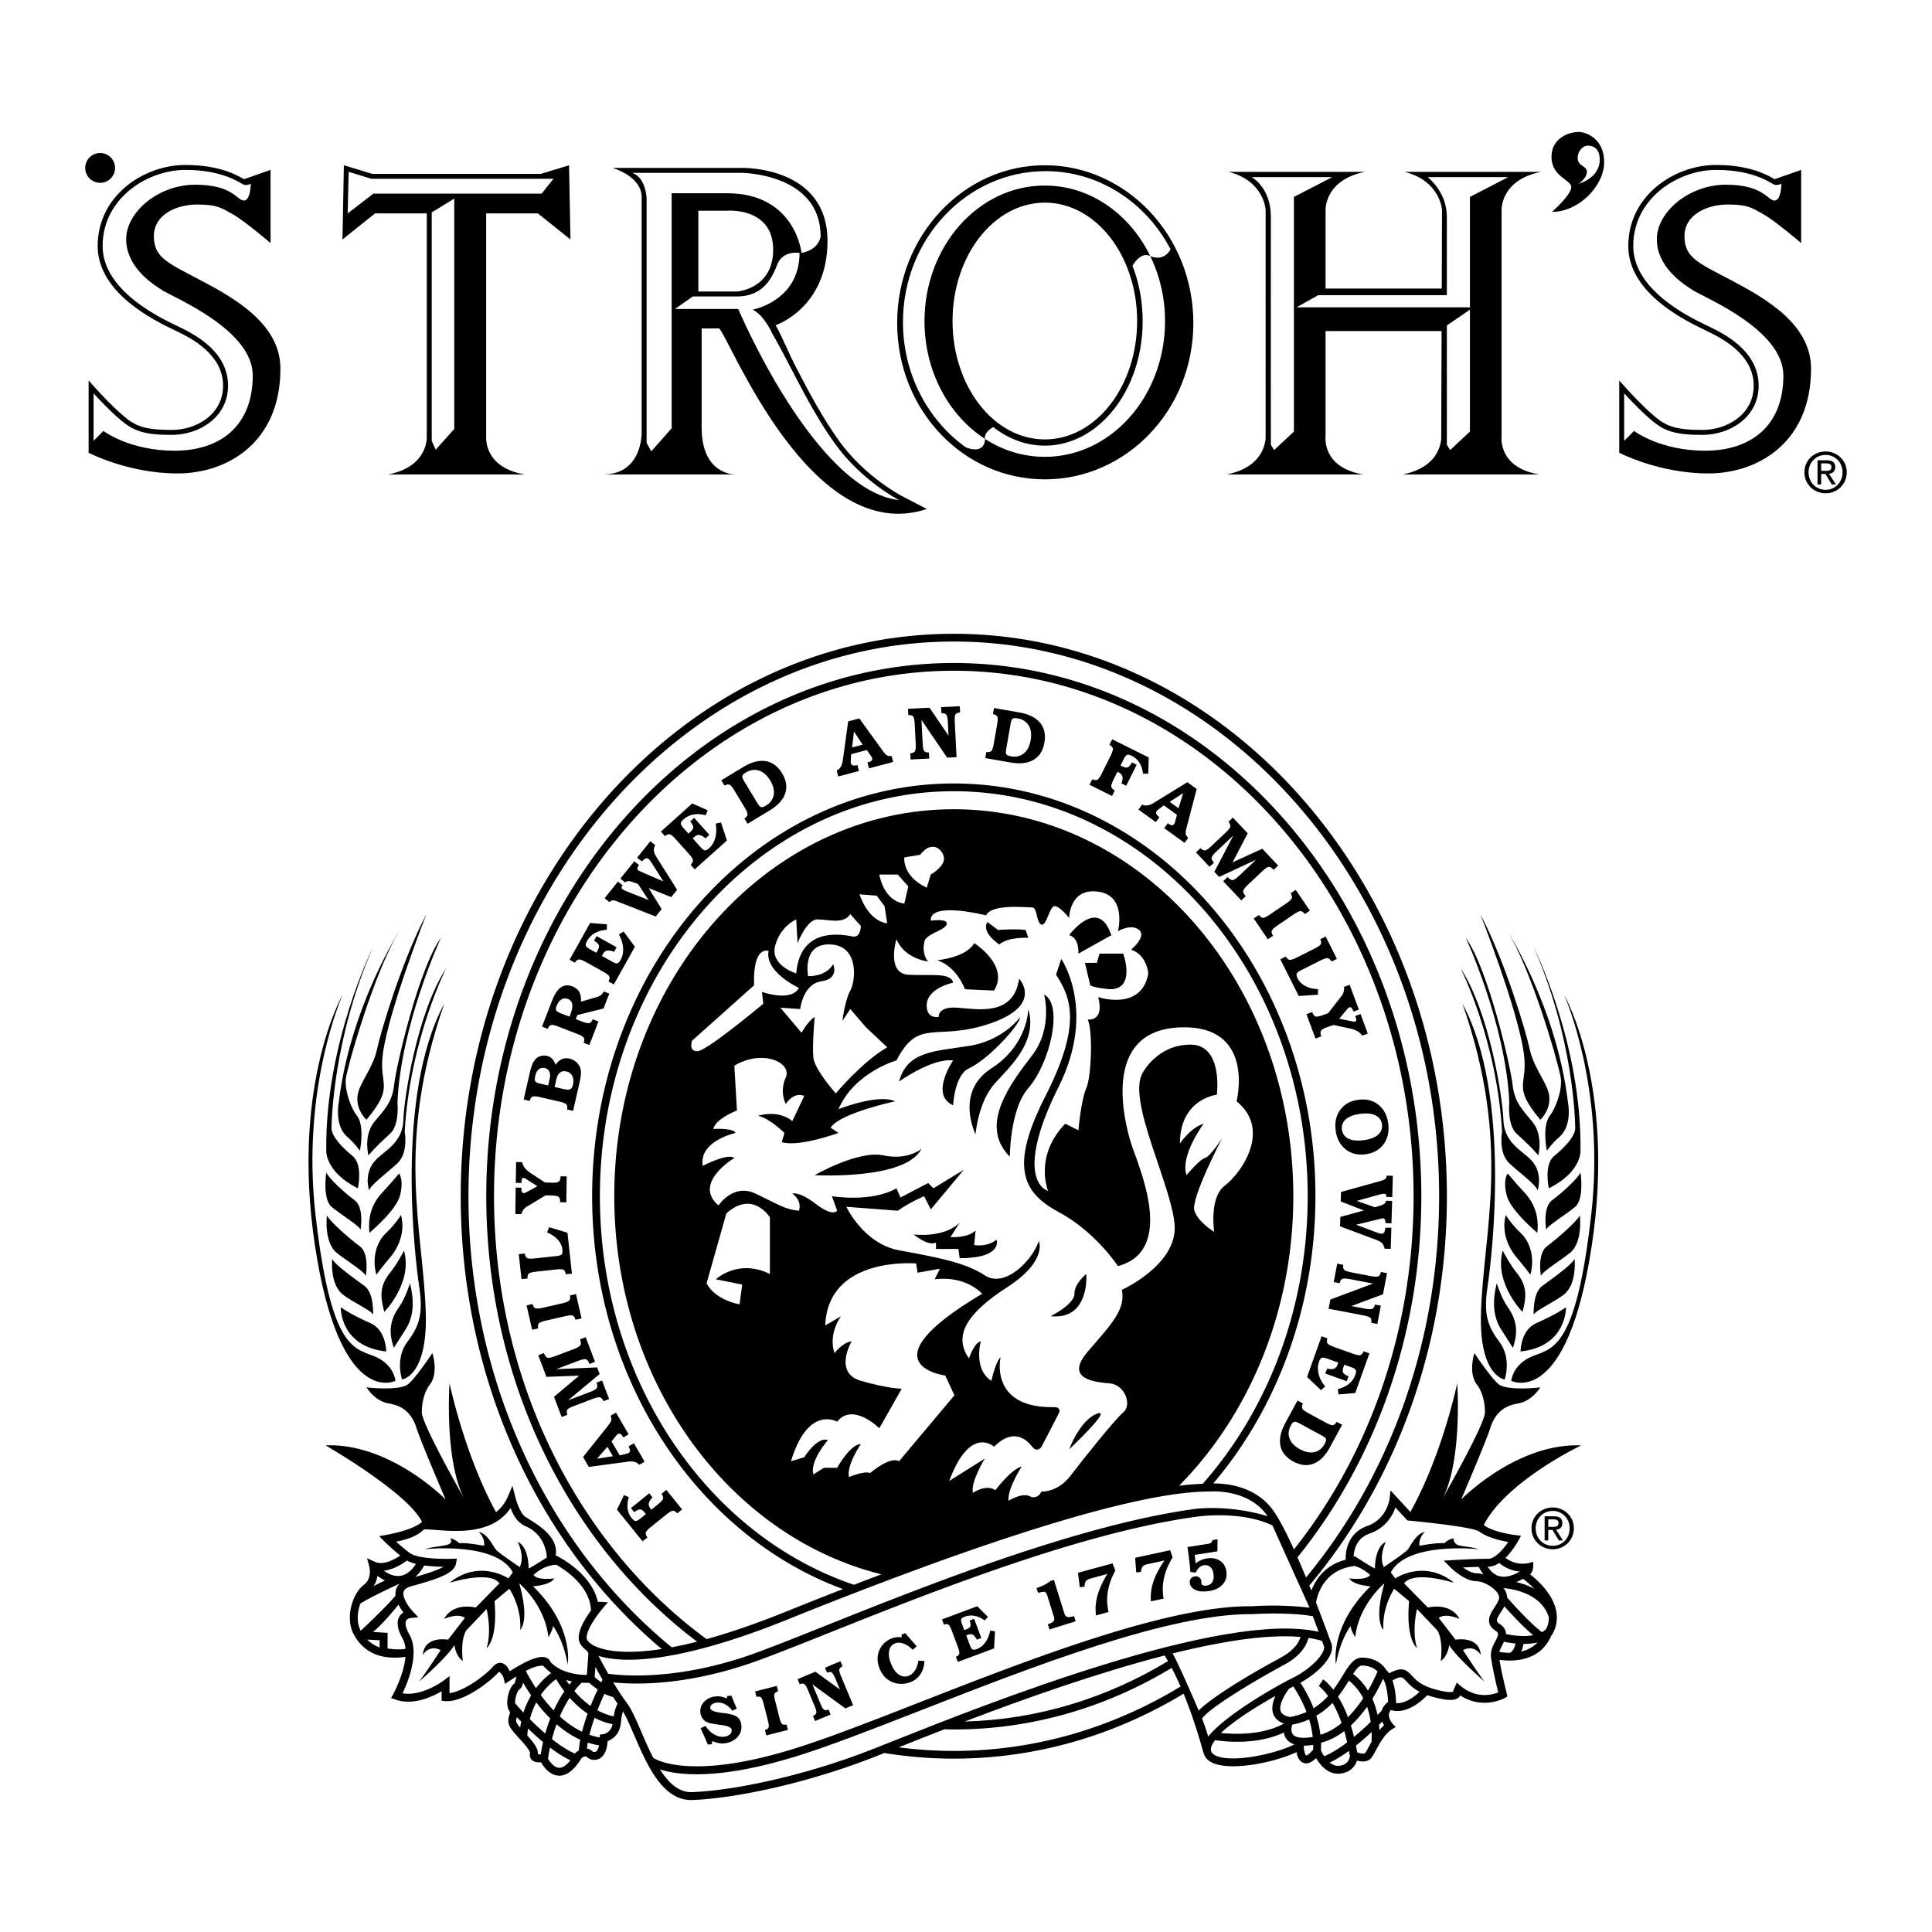 <svg xmlns="http://www.w3.org/2000/svg" width="2500" height="2500" viewBox="0 0 192.756 192.756"><g fill-rule="evenodd" clip-rule="evenodd"><path fill="#fff" d="M0 0h192.756v192.756H0V0z"/><path d="M154.916 154.572c1.139 0 2.109-.883 2.109-2.096 0-1.197-.971-2.078-2.109-2.078-1.15 0-2.121.881-2.121 2.078 0 1.213.971 2.096 2.121 2.096z"/><path d="M153.215 152.477c0-.986.744-1.732 1.701-1.732.945 0 1.689.746 1.689 1.732 0 1.008-.744 1.75-1.689 1.75-.957 0-1.701-.743-1.701-1.75z" fill="#fff"/><path d="M182.143 49.215c1.139 0 2.109-.882 2.109-2.095 0-1.198-.971-2.079-2.109-2.079-1.148 0-2.119.881-2.119 2.079-.001 1.213.97 2.095 2.119 2.095zM149.814 43.554V20.928s-.102-2.991 3.943-3.78h-13.621c3.553.888 3.734 3.78 3.734 3.78l-.027 7.86h-11.59v-7.86s-.102-2.991 3.943-3.78h-13.619c3.551.888 3.695 3.78 3.695 3.78v22.626s.158 2.991-3.887 3.78h13.619c-4.143-.69-3.752-3.78-3.752-3.78V33.03h11.576l-.037 10.524s.197 2.991-3.846 3.78h13.619c-4.142-.69-3.75-3.78-3.75-3.78zM89.511 32.226c0-8.725 6.627-15.74 14.731-15.74 8.105 0 14.818 7.016 14.818 15.74s-6.713 15.6-14.818 15.6c-8.104 0-14.731-6.876-14.731-15.6z"/><path d="M104.244 43.841c5.086 0 9.207-5.289 9.207-11.812s-4.121-11.812-9.207-11.812-9.208 5.288-9.208 11.812 4.122 11.812 9.208 11.812z" fill="#fff"/><path d="M44.322 100.145c-4.932 14.141-2.074 22.557-1.841 30.91.175 6.27-2.367 6.576-2.367 6.576s-.724-2.104.526-3.748 1.578-2.895 1.184-5.523c-.396-2.631-2.434-19.073 2.498-28.215zM39.455 137.764s-.131-1.711-2.236-2.5-4.261-1.117-5.741-14.074c-1.454-12.73 2.716-21.965 2.716-21.965s-5.548 9.607-2.499 26.701c2.591 14.521 7.76 11.838 7.76 11.838z"/><path d="M38.535 134.836s0-2.137-1.579-2.828c-1.982-.867-2.959-1.578-2.959-1.578s-.099 3.914 4.538 4.406zM39.291 134.475s.885-1.369 1.217-1.906c.69-1.119.888-2.566.395-4.539 0 0-.452 1.49-1.085 2.367-1.13 1.568-.922 2.894-.527 4.078zM38.337 130.891s2.861-2.895 1.973-6.117c0 0-.692 1.355-1.414 2.236-1.183 1.447-.854 2.697-.559 3.881zM37.548 127.176s.902-1.18 1.282-1.613c.954-1.084 1.611-2.629 1.184-4.34 0 0-.642 1.002-1.48 1.775-.959.889-1.446 2.467-.986 4.178zM36.857 122.998s2.672-2.205 3.058-3.748c.395-1.578-.099-2.17-.099-2.17s-1.015 1.193-1.381 1.578c-.657.692-1.841 1.906-1.578 4.34zM36.825 118.758s-.592-1.711.658-3.027c.899-.945 2.697-1.709 2.762-4.01.062-2.172 1.381-10.721 4.275-15.127 0 0-3.617 7.104-4.143 16.311 0 0 .395 2.104-.724 3.156-.915.861-2.631 2.103-2.828 2.697z"/><path d="M36.759 115.271s-.526-1.973.592-3.354c.853-1.055 1.775-1.842 1.973-3.684s2.434-11.576 4.669-14.666c0 0-4.012 8.682-4.34 16.441 0 0 .234 2.209-.724 3.092-.787.726-1.447 1.316-2.17 2.171z"/><path d="M36.562 111.721s-1.395-1.268-.731-3.025c.411-1.09 1.455-2.434 1.784-4.012.329-1.578 2.433-8.748 4.932-13.483 0 0-3.719 9.44-4.341 13.875-.46 3.289 1.249 3.158-1.644 6.645z"/><path d="M35.904 114.811s.526-2.498-.329-3.551c-.5-.615-1.25-2.5-1.052-3.75.197-1.248 2.828-10.654 5.458-14.862 0 0-5.064 7.827-6.182 17.362 0 0-.47 2.281.855 3.42a7.761 7.761 0 0 1 1.25 1.381z"/><path d="M35.707 118.559s.526-2.367-.526-3.223c-1.052-.854-2.104-1.973-2.104-2.762s.197-9.076 4.143-18.085c0 0-4.801 9.601-4.669 20.322-.001 0-.133 2.105 3.156 3.748zM35.97 122.703s.395-2.236-.592-2.959c-.987-.725-2.565-2.172-2.828-2.764 0 0-.395 2.631.526 3.42.921.789 2.828 1.909 2.894 2.303zM36.496 127.307s.395-2.236-.592-2.959c-.986-.725-3.025-2.5-3.288-3.092 0 0-.329 2.697.986 3.748.947.758 2.828 1.908 2.894 2.303zM37.219 131.186s.132-2.17-.855-2.893c-.986-.723-2.959-2.105-3.222-2.697 0 0-.263 2.5 1.052 3.553.947.755 2.959 1.642 3.025 2.037zM145.914 100.145c4.934 14.141 2.074 22.557 1.842 30.91-.174 6.27 2.367 6.576 2.367 6.576s.725-2.104-.525-3.748-1.578-2.895-1.184-5.523c.395-2.631 2.434-19.073-2.5-28.215zM150.781 137.764s.131-1.711 2.236-2.5c2.104-.789 4.262-1.117 5.74-14.074 1.455-12.73-2.715-21.965-2.715-21.965s5.549 9.607 2.498 26.701c-2.589 14.521-7.759 11.838-7.759 11.838z"/><path d="M151.703 134.836s0-2.137 1.578-2.828c1.98-.867 2.959-1.578 2.959-1.578s.098 3.914-4.537 4.406zM150.945 134.475s-.885-1.369-1.217-1.906c-.689-1.119-.887-2.566-.395-4.539 0 0 .453 1.49 1.086 2.367 1.13 1.568.921 2.894.526 4.078zM151.9 130.891s-2.861-2.895-1.975-6.117c0 0 .693 1.355 1.414 2.236 1.184 1.447.856 2.697.561 3.881zM152.689 127.176s-.904-1.18-1.283-1.613c-.953-1.084-1.611-2.629-1.184-4.34 0 0 .641 1.002 1.48 1.775.96.889 1.446 2.467.987 4.178zM153.379 122.998s-2.672-2.205-3.059-3.748c-.395-1.578.1-2.17.1-2.17s1.014 1.193 1.381 1.578c.658.692 1.842 1.906 1.578 4.34zM153.412 118.758s.592-1.711-.658-3.027c-.898-.945-2.695-1.709-2.762-4.01-.062-2.172-1.381-10.721-4.275-15.127 0 0 3.617 7.104 4.145 16.311 0 0-.395 2.104.723 3.156.913.861 2.63 2.103 2.827 2.697z"/><path d="M153.479 115.271s.525-1.973-.592-3.354c-.854-1.055-1.777-1.842-1.975-3.684s-2.434-11.576-4.668-14.666c0 0 4.012 8.682 4.34 16.441 0 0-.234 2.209.723 3.092.787.726 1.447 1.316 2.172 2.171z"/><path d="M153.676 111.721s1.395-1.268.73-3.025c-.412-1.09-1.455-2.434-1.783-4.012s-2.434-8.748-4.934-13.483c0 0 3.721 9.44 4.342 13.875.461 3.289-1.25 3.158 1.645 6.645z"/><path d="M154.332 114.811s-.525-2.498.33-3.551c.498-.615 1.248-2.5 1.051-3.75-.197-1.248-2.826-10.654-5.457-14.862 0 0 5.062 7.827 6.182 17.362 0 0 .471 2.281-.855 3.42-.765.656-1.251 1.381-1.251 1.381z"/><path d="M154.529 118.559s-.525-2.367.527-3.223c1.051-.854 2.104-1.973 2.104-2.762s-.197-9.076-4.143-18.085c0 0 4.801 9.601 4.67 20.322.001 0 .131 2.105-3.158 3.748zM154.268 122.703s-.395-2.236.592-2.959c.986-.725 2.564-2.172 2.828-2.764 0 0 .395 2.631-.527 3.42-.921.789-2.829 1.909-2.893 2.303zM153.74 127.307s-.395-2.236.592-2.959c.986-.725 3.025-2.5 3.289-3.092 0 0 .328 2.697-.986 3.748-.947.758-2.828 1.908-2.895 2.303zM153.018 131.186s-.131-2.17.855-2.893 2.959-2.105 3.223-2.697c0 0 .262 2.5-1.053 3.553-.947.755-2.959 1.642-3.025 2.037z"/><path d="M155.303 161.006c-.152-1.33-1.049-2.654-2.648-3.943.422-.309.307-1.254.307-1.254a2.8 2.8 0 0 1-2.758-.383c.691-.682 1.184-1.533 1.268-1.688l.287-.514-.586-.07c-.02-.002-2.143-.26-3.098-.975-.012-.01-.025-.018-.039-.027 2.223-4.367 9.717-7.943 9.717-7.943-6.445-.264-11.969 5.393-11.969 5.393s2.494-5.822 2.893-7.104c.658-2.104 2.078-2.336 2.895-2.498 1.316-.264 2.105-1.58 2.105-1.58s-3.092.363-4.078-.262c-.676-.428-2.5-3.156-2.5-3.156s-.656 1.973.264 3.156c.457.586.789 1.578.789 2.762s-4.209 8.549-4.209 8.549c1.973-3.814 1.447-11.443 1.447-11.443-1.658 7.189-3.98 11.598-4.678 12.82l-1.977-2.143-.102.852c-.01.08-.27 2.006-2.238 2.699-1.789.633-2.178 2.309-2.133 3.359-2.049.516-3 1.967-3.43 3.084-.068-.172-.135-.34-.203-.506 8.496-10.09 13.727-23.781 13.727-38.842 0-30.943-22.068-56.116-49.195-56.116-27.126 0-49.194 25.173-49.194 56.116 0 18.508 7.899 34.947 20.051 45.174-4.749.736-6.56-.18-6.999-.477-.455-.309-.49-.564-.49-.635 0-1.057 1.536-2.916 2.128-3.543 0 0-.598-.059-1.01-.053-.593-2.604-3.292-4.178-4.209-4.645.306-1.73-1.575-2.92-2.616-3.578-.21-.133-.393-.248-.492-.328-.402-.32-.775-1.33-.916-1.893l-.285-1.133-.461 1.074a3.904 3.904 0 0 1-1.177 1.553c-.671-1.191-2.974-5.611-4.643-12.842 0 0-.526 7.629 1.447 11.443 0 0-4.209-7.365-4.209-8.549s.333-2.176.79-2.762c.92-1.184.263-3.156.263-3.156s-1.823 2.729-2.499 3.156c-.986.625-4.078.262-4.078.262s.79 1.316 2.105 1.58c.815.162 2.236.395 2.894 2.498.4 1.281 2.894 7.104 2.894 7.104s-5.524-5.656-11.969-5.393c0 0 8.178 4.709 9.621 7.631-1.06.975-4.284 1.42-4.284 1.42l.566.566c.032.033.694.689 1.54 1.375-.543.375-1.665 1.018-2.544.617l-.765-.348.221.811c.012.047.306 1.201-.514 1.816-1.196.898-1.907 3.371-1.03 4.977.995 1.824 2.73 2.572 5.158 2.234-.163 1.766-1.197 3.674-1.211 3.701l-.225.406.438.156c1.744.615 3.643-.266 4.604-.83v.951l.362.031c1.839.152 4.594-2.039 5.331-2.898.074-.088.424.295.5.621l.13.555s.925-.611 1.13-.738c-.042.342-.182.691-.174.688-.372.248-.603.914-.688 1.408-.059.344-.111.98.197 1.393.05.066.053.098-.024.336-.098.307-.247.771.143 1.355.195.293.504.631.83.988.363.398 1.119 1.227 1.084 1.479-.074.371.087.592.19.689.243.232.62.246.9.219.257.449.854 1.287 1.743 1.342.8.049 1.58-.549 2.319-1.766.135-.092.392-.219.481-.129.311.311.791.408 1.194.24.39-.162.843-.613.913-1.791.535-.189 1.224-.711 1.328-1.85.047-.51.126-.865.204-1.117.358.605.73 1.467 1.12 2.371 1.262 2.928 2.832 6.574 5.793 6.471 3.893-.135 10.973-1.496 18.018-4.234l1.147-.455c2.266.367 4.579.562 6.932.562 8.275 0 16.076-2.346 22.927-6.48 1.191 2.906 1.9 5.639 1.957 5.814.129.396.275.787.939 1.088 1.848.842 6.141-.027 8.361-1.068.078.428.264.918.701 1.072.451.162.893-.119 1.258-.477.385.656 1.172 1.654 2.363 1.547 1.057-.098 1.537-.74 1.717-1.303.445.127 1.086.193 1.457-.301.129-.172.27-.43.432-.729.381-.697.9-1.65 1.566-2.068l.398-.248-.314-.35c-.002-.004-.414-.477-.348-.953a.792.792 0 0 1 .189-.395c.521.18 1.834.332 3.645-1.48.182.066.377.127.59.184 1.551.418 2.348.385 2.664-.113.01-.018.012-.033.021-.051 2.266 1.486 4.43.271 4.455.258l.258-.15-.072-.287c-.006-.023-.527-2.111-.725-3.367 1.195.168 4.014.252 5.152-2.381.035-.047.094-.135.158-.248l.004-.002-.002-.002c.208-.36.491-1.039.388-1.963z"/><path d="M151.955 157.516c.43.332.807.666 1.131 1.002a7.065 7.065 0 0 0-1.814-.674c.24-.096.468-.207.683-.328zM151.635 156.791c-.574.336-1.277.611-1.934.49-.498-.094-.922-.42-1.271-.971l.066-.002c.379 0 .746-.146 1.086-.369a3.655 3.655 0 0 0 2.053.852zM46.739 119.35c0-30.517 21.722-55.343 48.422-55.343 26.701 0 48.421 24.826 48.421 55.343 0 14.717-5.055 28.109-13.281 38.033a88.925 88.925 0 0 0-.85-2.008c7.664-9.484 12.355-22.143 12.355-36.025 0-29.336-20.926-53.202-46.646-53.202-25.72 0-46.645 23.866-46.645 53.202 0 18.553 8.372 34.914 21.031 44.438-.916.234-1.758.42-2.532.564-12.265-10.049-20.275-26.475-20.275-45.002z" fill="#fff"/><path d="M95.161 80.739c-18.708 0-33.874 17.287-33.874 38.611 0 18.496 11.415 33.945 26.65 37.719-.917.348-1.83.695-2.734 1.045-14.635-4.934-25.352-20.439-25.352-38.764 0-22.283 15.84-40.41 35.309-40.41 19.47 0 35.31 18.126 35.31 40.41 0 11.207-4.01 21.361-10.473 28.689a25.35 25.35 0 0 0-2.363.195c6.992-7.074 11.4-17.393 11.4-28.885.001-21.324-15.165-38.61-33.873-38.61z" fill="#fff"/><path d="M131.242 119.35c0-22.709-16.186-41.182-36.082-41.182S59.078 96.641 59.078 119.35c0 18.303 10.52 33.848 25.019 39.191a482.184 482.184 0 0 0-5.724 2.27c-3.064 1.236-5.666 2.111-7.875 2.723-12.744-9.324-21.21-25.645-21.21-44.184 0-28.911 20.578-52.429 45.872-52.429s45.873 23.519 45.873 52.429c0 13.553-4.525 25.918-11.936 35.234-.76-1.674-1.42-2.932-1.979-3.758-1.76-2.605-4.877-2.836-6.07-2.824 6.307-7.418 10.194-17.525 10.194-28.652z" fill="#fff"/><path d="M78.668 161.541c14.397-5.807 33.361-12.729 41.943-12.729.078-.006 3.959-.35 5.855 2.457.014.021-3.15-1.09-7.074-.746-11.686 1.564-26.859 7.619-36.9 11.625-2.746 1.096-5.117 2.041-7.002 2.734-8.096 2.977-13.957 2.236-14.807 2.105a57.752 57.752 0 0 1-.969-1.777c2.204.677 7.467.966 18.954-3.669zM59.403 166.309c.212.393.453.828.711 1.277l-.132.256a8.99 8.99 0 0 1-.653-.518l.074-1.015zM58.781 167.895c.163.143.476.404.852.668a29.857 29.857 0 0 0-.714 1.643 8.993 8.993 0 0 1-1.61-1.49 7.44 7.44 0 0 1 .72-.832c.325.02.589.016.752.011zM40.593 155.693c.249.141.562.252.907.336-.266.42-.766 1.035-1.479 1.178-.527.107-1.105-.061-1.725-.494 1.007-.113 1.928-.738 2.297-1.02zM42.326 156.186c.683.096 1.387.125 1.924.131-.635.367-1.797.725-2.819 1.014a4.36 4.36 0 0 0 .895-1.145zM37.658 157.219c.253.193.503.352.751.475-.382.16-.778.359-1.153.566.241-.336.356-.703.402-1.041zM35.987 162.697c-.414-.76-.358-1.83-.038-2.701.771-.531 3.821-1.969 3.898-1.975a1.33 1.33 0 0 0-.341.582 1.54 1.54 0 0 0-.038.578c-.7.913-3.475 3.526-3.481 3.516zM37.877 164.365a3.272 3.272 0 0 1-1.239-.785l1.239.072v.713zM38.667 164.465v-1.557l-1.446-.084c.942-.801 1.971-2.023 2.536-2.73.149.299.33.568.489.779a1.21 1.21 0 0 0-.424.449c-.279.527-.164 1.252.342 2.152.173.307.259.66.293 1.035-.858.132-1.79-.044-1.79-.044z" fill="#fff"/><path d="M50.851 166.746c-.147-.346-.391-.729-.775-.822-.223-.055-.564-.031-.924.389-.677.789-2.865 2.441-4.304 2.611v-1.697l-.631.473c-.022.018-2.146 1.58-4.055 1.24.533-1.111 1.727-4.01.69-5.852-.477-.85-.415-1.236-.334-1.391.116-.225.419-.26.422-.26l.792-.086c.005 0-.543-.578-.543-.578-.294-.312-1.094-1.34-.921-1.959.068-.246.317-.43.74-.547 2.682-.744 4.323-1.271 4.492-2.289l.08-.477-.484.018c-.913.035-3.45 0-4.22-.578a19.304 19.304 0 0 1-1.354-1.129c1.038-.191 2.134-.559 2.75-1.205.204-.043.794.002 1.28.041 2.02.158 5.625.439 7.387-2.188.2.51.5 1.104.897 1.422.134.105.3.27.563.377 2.136.875 2.161 3.129 2.161 3.129-.438.285-1.474.947-1.82 1.102 0 0 .049-2.121-1.085-2.664 0 0 .74 1.48.198 2.516 0 0-2.072-1.381-2.368-1.727s-.839-1.627-1.727-1.775c0 0 .642.543.543 1.381 0 0-1.825-.346-2.466-.246 0 0-.444-.443-.938-.494 0 0 .296.297-.049.543s-1.628.246-2.466.543c0 0 7.152-.789 8.78 2.318l-.444.592s-2.91-1.973-5.87.443c0 0 3.995-1.281 4.982.051l-2.368 2.416s-2.22-.592-3.157 1.135c0 0 1.381-.641 2.072-.1l-1.677 2.172s-2.368-.445-2.516 1.527c0 0 .592-1.084 1.776-.492 0 0-1.727 2.664-2.17 3.156 0 0 2.664-2.27 3.551-3.65 0 0 .099 1.086.839 1.58 0 0-.296-2.023.345-3.059l2.022-2.121s.543 2.17 0 3.896c0 0 1.135-.789.79-4.686l1.479-1.234s1.233 1.777 1.085 4.094c0 0 .986-.838-.099-4.635 0 0 2.565 2.119 2.91 5.375 0 0 .493-.789.444-1.135 0 0 1.036 1.283 1.479 3.848 0 0 .691-3.748-3.453-7.793 0 0 1.727-.098 2.121-.789 0 0-1.677.246-2.071-.346 0 0 1.01-1.008 2.292-1.006 1.158.678 3.34 2.254 3.445 4.547-.607.832-1.232 1.891-1.232 2.74 0 .461.292.914.821 1.275l.147.293-.153 2.127c-.727.004-2.496-.117-3.62-1.273a.715.715 0 0 0-.345-.402c-.399-.214-1.223-.294-3.736 1.315zM57.06 167.756c-.081.094-.169.199-.263.316-.118-.16-.227-.314-.322-.459.2.061.395.106.585.143zM55.484 167.529c.19.324.462.75.818 1.215-.34.502-.71 1.141-1.062 1.906a15.257 15.257 0 0 1-1.29-1.539 6.669 6.669 0 0 1 1.534-1.582z" fill="#fff"/><path d="M53.475 168.43a17.644 17.644 0 0 1-1.015-1.721c1.194-.639 1.728-.512 1.728-.512s.557.547.804.719a7.335 7.335 0 0 0-1.517 1.514zM51.897 172.359a3.897 3.897 0 0 1-.275-.354c-.179-.268-.129-.422-.047-.678l.001-.006c.13.141.272.289.425.447a9.553 9.553 0 0 0-.104.591zM51.389 169.934c-.016-.475.203-1.189.388-1.328.205-.137.335-.406.421-.717.211.367.477.799.795 1.262a8.162 8.162 0 0 0-.764 1.711c-.424-.45-.722-.792-.84-.928zM53.949 175.025a1.044 1.044 0 0 1-.294.004c.086-.553-.431-1.193-1.045-1.875.015-.244.039-.477.07-.703.454.441.964.91 1.504 1.359-.088.387-.167.792-.235 1.215zM54.401 172.955a27.287 27.287 0 0 1-1.535-1.436 7.557 7.557 0 0 1 .637-1.666 15.41 15.41 0 0 0 1.399 1.6c-.181.459-.348.961-.501 1.502zM55.761 176.373c-.476-.029-.879-.555-1.092-.92h.007c.055-.383.122-.746.195-1.1.668.506 1.364.957 2.043 1.271-.408.511-.8.769-1.153.749zM57.751 174.641a1.938 1.938 0 0 0-.259.17l-.057.045s-.046.078-.065.107c-.755-.33-1.548-.859-2.303-1.455.138-.529.293-1.023.459-1.477.701.605 1.491 1.145 2.366 1.537a9.94 9.94 0 0 0-.141 1.073zM58.069 172.775c-.82-.395-1.563-.934-2.222-1.533a12.96 12.96 0 0 1 .988-1.852 9.436 9.436 0 0 0 1.792 1.582 19.346 19.346 0 0 0-.558 1.803zM59.403 174.777a.317.317 0 0 1-.333-.07.863.863 0 0 0-.51-.248c.021-.197.048-.396.084-.598.363.119.74.213 1.129.277-.084.38-.229.581-.37.639zM60.19 173.018l-.342.045a5.88 5.88 0 0 0-.004.287 6.397 6.397 0 0 1-1.035-.271c.139-.568.318-1.143.513-1.691a6.614 6.614 0 0 0 1.796.639c-.184.854-.846.979-.928.991zM61.229 171.242a5.793 5.793 0 0 1-1.627-.609c.244-.621.494-1.189.708-1.65.287.152.581.271.854.32.15.23.302.455.453.67-.126.228-.284.623-.388 1.269zM65.177 175.383c-.435-.842-.822-1.74-1.183-2.576-.523-1.217-.976-2.268-1.469-2.924a24.76 24.76 0 0 1-1.338-2.031c1.927.209 7.329.436 14.575-2.229 1.895-.695 4.271-1.645 7.022-2.742 10.005-3.99 25.125-10.023 36.695-11.574.025 0 4.32-.625 7.471.887 0 0 3.66 8.104 3.701 8.205a32.021 32.021 0 0 0-5.729-.143c-8.402-.094-22.156 5.281-33.208 9.6-4.732 1.85-9.203 3.596-12.522 4.623-10.634 3.291-13.981.926-14.014.902l-.001.002z" fill="#fff"/><path d="M86.795 174.619c-6.958 2.705-13.933 4.051-17.759 4.182-1.316.047-2.345-.932-3.198-2.266 1.766.574 5.798 1.107 13.588-1.303 3.347-1.035 7.83-2.787 12.576-4.643 10.988-4.293 24.664-9.637 32.945-9.545.066-.004 3.582-.236 6.031.207.189.502.385 1.021.582 1.555-9.574-2.195-33.373 7.281-42.483 10.91l-2.282.903z" fill="#fff"/><path d="M116.529 165.729c-6.086 3.678-12.977 5.834-20.287 6.029 5.796-2.211 13.177-4.846 19.955-6.592.114.184.225.371.332.563z" fill="#fff"/><path d="M95.161 174.691a42.67 42.67 0 0 1-5.493-.361 563.06 563.06 0 0 1 4.566-1.799c.309.006.617.02.927.02 7.845 0 15.244-2.225 21.74-6.145.314.604.611 1.23.885 1.859-6.759 4.098-14.458 6.426-22.625 6.426zM116.992 164.965c4.908-1.219 9.447-1.938 12.766-1.643-.127.434-.535 1.246-1.844 1.982l-1.074.596c-2.996 1.648-6.09 3.592-7.244 4.76-.946-2.195-2.073-4.752-2.604-5.695z" fill="#fff"/><path d="M119.928 171.465c.711-1.061 5.174-3.709 7.291-4.873l1.084-.6c1.625-.916 2.104-2.002 2.244-2.574.48.07.932.168 1.348.293.113.311.166.451.189.508.223.545-.982 2.121-3.1 3.182-1.734.865-6.619 3.633-8.447 5.854a16.454 16.454 0 0 0-.609-1.79zM127.033 170.996c.162.451.523.773 1.066.965-2.139 1.184-4.98 1.072-6.289.939 1.182-1.111 3.203-2.451 5.439-3.693-.255.563-.421 1.219-.216 1.789zM127.775 170.729c-.238-.662.492-1.807.842-2.256l.416-.215c.289.428.857 1.348 1.316 2.543a6.931 6.931 0 0 1-1.648.508c-.51-.098-.822-.293-.926-.58zM121.311 175.166c-.43-.195-.475-.436-.49-.516-.053-.281.1-.635.41-1.035.848.129 4.143.529 6.854-.76.037.23.121.461.283.668.186.238.447.408.779.516-1.985.982-6.213 1.865-7.836 1.127zM128.99 173.041c-.207-.266-.148-.691-.068-.973a7.759 7.759 0 0 0 1.688-.518c.166.547.297 1.135.363 1.746-1.014.169-1.717.081-1.983-.255zM131.006 174.574c-.475.557-.684.57-.695.57-.104-.057-.229-.502-.229-.947v-.031c.283 0 .596-.025.936-.08a6.65 6.65 0 0 1-.012.488zM131.324 171.182a7.39 7.39 0 0 0 1.619-1.283c.301.52.619 1.18.912 2.004-.631.521-1.338.943-2.115 1.174a10.377 10.377 0 0 0-.416-1.895zM136.012 169.426a12.425 12.425 0 0 1-1.523 1.9 11.717 11.717 0 0 0-.998-2.057c.439-.553.789-1.107 1.088-1.592.364.28.946.835 1.433 1.749zM135 167.006c.316-.482.602-.832.869-.832.859 0 1.338.352 1.57.6-.102.242-.426.988-.955 1.893a6.062 6.062 0 0 0-1.484-1.661zM131.793 174.645c.016-.26.018-.516.01-.77.854-.225 1.627-.639 2.314-1.164.104.35.199.723.291 1.123-.746.564-1.533 1.066-2.291 1.391a4.467 4.467 0 0 1-.324-.58zM134.686 175.119c-.004.156-.068.961-1.088 1.053-.357.033-.67-.111-.932-.324.645-.301 1.293-.711 1.916-1.162.025.141.051.283.074.43l.029-.004.001.007zM134.775 172.154a12.201 12.201 0 0 0 1.617-1.871c.158.439.283.943.363 1.508-.465.455-1.039.982-1.664 1.5a17.54 17.54 0 0 0-.316-1.137zM136.211 174.881c-.104.139-.492.07-.803-.049-.039-.232-.08-.457-.125-.676.57-.453 1.102-.922 1.564-1.355.008.291.008.596-.008.916l.037.002c-.278.486-.513.961-.665 1.162zM137.625 172.613a12.35 12.35 0 0 0-.035-.531c.115-.115.221-.223.316-.322.055.145.119.27.184.377-.166.142-.32.302-.465.476zM137.859 170.658c-.086.092-.227.244-.42.443a7.797 7.797 0 0 0-.52-1.611c.504-.809.861-1.539 1.072-2.004.363.646.48 1.725.502 2.311-.319.248-.532.535-.634.861zM139.289 169.92c-.006-.311-.045-1.355-.363-2.26.867-.479.975-.367 1.359.053.277.305.654.711 1.348 1.08-1.113 1.035-1.918 1.164-2.344 1.127z" fill="#fff"/><path d="M145.355 167.869s-.391.824-.377.91c-.102.039-.502.119-1.773-.225-1.43-.385-1.955-.957-2.34-1.375-.602-.658-1.025-.893-2.279-.23a1.933 1.933 0 0 0-.295-.355c-.152-.256-.828-1.209-2.422-1.209-.805 0-1.289.787-1.904 1.783-.271.443-.576.932-.941 1.418-.553-.721-.977-1.006-1.018-1.033l-.43.662-.002-.002c.01.008.406.283.926 1.004-.4.441-.871.857-1.441 1.211a13.38 13.38 0 0 0-1.318-2.537c1.908-1.066 3.553-2.797 3.074-3.971-.02-.045-.09-.242-.182-.49a207.699 207.699 0 0 0-1.332-3.539c.133-.785.752-3.088 3.455-3.588l.379-.07v-.002c.912.258 1.557.9 1.557.9-.395.592-2.072.346-2.072.346.395.691 2.121.789 2.121.789-4.143 4.045-3.453 7.793-3.453 7.793.443-2.564 1.48-3.848 1.48-3.848-.049.346.443 1.135.443 1.135.346-3.256 2.91-5.375 2.91-5.375-1.086 3.797-.1 4.635-.1 4.635-.146-2.316 1.086-4.094 1.086-4.094l1.48 1.234c-.346 3.896.789 4.686.789 4.686-.543-1.727 0-3.896 0-3.896l2.021 2.121c.643 1.035.346 3.059.346 3.059.74-.494.838-1.58.838-1.58.889 1.381 3.553 3.65 3.553 3.65-.445-.492-2.17-3.156-2.17-3.156 1.184-.592 1.775.492 1.775.492-.148-1.973-2.516-1.527-2.516-1.527l-1.678-2.172c.691-.541 2.072.1 2.072.1-.938-1.727-3.158-1.135-3.158-1.135l-2.367-2.416c.986-1.332 4.982-.051 4.982-.051-2.959-2.416-5.869-.443-5.869-.443l-.445-.592c1.629-3.107 8.781-2.318 8.781-2.318-.84-.297-1.875-.246-2.221-.494-.346-.246-.295-.592-.295-.592-.494.051-.938.494-.938.494-.641-.1-2.467.246-2.467.246-.098-.838.543-1.381.543-1.381-.889.148-1.43 1.43-1.727 1.775-.295.346-2.367 1.727-2.367 1.727-.543-1.035.197-2.516.197-2.516-1.135.543-1.086 2.664-1.086 2.664-.443-.197-2.021-1.232-2.021-1.232l-.109.088c.023-.686.264-1.875 1.605-2.348 1.607-.566 2.287-1.795 2.568-2.598l1.195 1.295s6.482.592 7.18 1.115c.781.586 2.105.896 2.877 1.035-.527.783-1.338 1.674-1.982 1.674-1.312 0-3.482.127-3.574.133l-.877.051.621.623c.146.146 1.465 1.43 2.646 1.43.557 0 1.541.463 2.025 1.082.133.174.281.428.223.664-.072.285-.271.592-.463.887-.404.619-1.016 1.557.1 2.299.375.25.34.4-.006 1.059-.221.424-.496.949-.43 1.551.107.965.541 2.812.721 3.553-.649.263-2.409.73-4.124-.983z" fill="#fff"/><path d="M148.01 157.078a2.492 2.492 0 0 0-.697-.111c-.412 0-.916-.277-1.34-.58a103.5 103.5 0 0 1 1.564-.061c.143.283.299.535.473.752zM149.758 160.82a8.08 8.08 0 0 0 .338-.555c.639.717 1.828 2.008 2.869 2.881-.934.172-2.035.031-2.717-.119 0-.34-.15-.688-.613-.996-.403-.269-.387-.427.123-1.211zM150.678 164.893l.006.008a6.327 6.327 0 0 1-1.092-.09c.062-.232.178-.467.299-.697.053-.1.107-.207.16-.322.268.061.672.135 1.148.182-.053.29-.183.694-.521.919zM151.766 164.775c.129-.273.193-.547.227-.76.467.002.955-.039 1.418-.158-.475.504-1.061.78-1.645.918zM154.277 162.5c-.121.137-.266.25-.428.344-1.234-.922-3.004-2.914-3.488-3.471-.004-.307-.125-.621-.344-.93 1.086.105 3.738.592 4.492 2.85l.018-.006a2.45 2.45 0 0 1-.25 1.213z" fill="#fff"/><path d="M64.443 151.059l-.115-.143c-.165-.203-.317-.309-.458-.316s-.337.082-.591.268l-.329-.406 1.825-1.477.329.408c-.209.213-.332.406-.368.58-.036.174.011.34.14.5l.115.143.655-.529c.308-.248.478-.439.509-.57.032-.131-.022-.289-.163-.475l.487-.395 1.575 1.949-.484.391c-.155-.176-.3-.262-.434-.258-.134.006-.355.133-.663.381l-1.516 1.225c-.315.254-.489.447-.522.578s.021.291.16.479l-.481.389-2.56-3.166.704-1.449.483.207c-.129.416-.169.799-.122 1.148.047.352.184.668.409.945.143.178.269.271.379.281.109.01.273-.072.49-.248l.546-.44zM62.709 144.307c.096.174.143.316.141.422a.284.284 0 0 1-.155.25.502.502 0 0 1-.16.058l-.708.164-.813-1.393.47-.58a.58.58 0 0 1 .171-.15c.091-.053.175-.057.253-.012s.164.145.255.303l.026.045.53-.311-1.263-2.164-.54.316c.071.164.097.307.075.428-.021.121-.125.301-.311.537l-2.508 3.148.576.986 3.833-.514.04-.006c.549-.074.933.031 1.15.316l.542-.316-1.073-1.84-.531.313zM56.676 139.709l2.186-.828c.381-.145.608-.275.681-.393.073-.119.066-.293-.021-.525l-.008-.02.557-.211.701 1.85-.567.215c-.092-.217-.204-.342-.334-.379-.13-.037-.384.016-.761.158l-1.831.695c-.378.143-.604.271-.677.385-.072.113-.072.281.002.504l-.567.215-.765-2.018 2.518-2.109-3.272.121-.817-2.158.57-.217.019.049c.088.23.198.369.331.412.134.043.392-.008.774-.154l1.832-.693c.381-.145.608-.277.68-.398.072-.119.064-.297-.023-.527l-.019-.049.571-.217.93 2.453-.558.213-.019-.051c-.088-.234-.198-.371-.33-.414-.131-.041-.39.01-.775.156l-2.186.828 4.077-.176.25.658-3.149 2.625zM52.535 130.24l.604-.139c.059.225.15.365.274.422.124.055.382.039.774-.051l1.896-.436c.39-.088.628-.186.716-.289.088-.104.109-.27.063-.498l.604-.139.557 2.428-.605.137c-.058-.221-.147-.357-.269-.412-.121-.053-.378-.033-.773.057l-1.896.434c-.397.092-.638.188-.724.289-.086.102-.106.264-.062.488l-.604.139-.555-2.43zM56.614 122.988l.446 4.082-.617.064c-.032-.227-.104-.373-.218-.439-.113-.068-.37-.08-.771-.035l-1.943.211c-.408.045-.661.113-.758.203-.098.092-.138.252-.12.48l-.604.064-.272-2.49.604-.066c.033.23.108.381.226.451.118.068.378.082.781.039l2.165-.236c.271-.029.441-.088.512-.174.07-.086.092-.248.066-.482-.038-.352-.191-.676-.458-.973s-.626-.541-1.075-.729l.208-.52 1.828.55zM56.5 119.959l-.616-.01v-.033c.004-.25-.048-.418-.155-.506s-.365-.133-.773-.141l-.524-.008-1.857 1.119c-.136.078-.25.182-.344.307s-.168.275-.225.451l-.592-.01.039-2.641.57.008c-.002.178.014.312.047.402.034.092.086.137.157.139a.553.553 0 0 0 .14-.021c.049-.016.113-.045.192-.088l1.05-.578-1.122-.721c-.07-.045-.123-.074-.158-.088s-.07-.02-.104-.021c-.064 0-.111.031-.143.094a.757.757 0 0 0-.05.307l-.002.105-.569-.008.03-2.08.592.01c.061.227.161.428.301.602.141.176.353.357.636.545l1.347.875.608.031.165.002c.301.006.506-.035.614-.121.109-.086.165-.242.168-.469l.001-.053.617.01-.04 2.59zM57.792 108.139c.126-.551.185-.947.174-1.188a1.326 1.326 0 0 0-.196-.652 1.498 1.498 0 0 0-.955-.68 1.182 1.182 0 0 0-.773.062c-.234.107-.438.297-.613.57a1.491 1.491 0 0 0-.335-.609 1.06 1.06 0 0 0-.534-.295 1.218 1.218 0 0 0-.648.025 1.115 1.115 0 0 0-.524.346 1.917 1.917 0 0 0-.296.516 6.978 6.978 0 0 0-.27.949l-.577 2.514.604.139c.062-.227.155-.367.278-.422s.382-.037.775.053l1.894.436c.387.088.624.184.711.287.087.102.109.27.066.5l.604.139.615-2.69zM59.709 101.916l-.571-.221c-.091.215-.203.34-.334.377s-.385-.018-.76-.162l-.598-.232.158-.406 2.609-.652.577-1.488-.557-.217c-.078.152-.17.271-.275.357a1.386 1.386 0 0 1-.458.219l-1.539.447c.028-.396-.027-.719-.165-.967-.138-.25-.366-.436-.685-.559-.428-.166-.81-.133-1.146.098-.335.23-.625.66-.868 1.285l-1.021 2.633.567.219c.094-.215.207-.34.336-.377.13-.037.384.02.762.166l1.824.707c.375.146.6.275.672.391.073.115.071.283-.005.506l.567.221.91-2.345zM61.241 98.219l-.53-.295c.106-.209.131-.375.075-.5-.055-.123-.257-.281-.605-.477l-1.699-.948c-.357-.2-.604-.291-.738-.274-.135.017-.263.125-.387.326l-.53-.296 2.051-3.671 1.676.139-.013.537c-.471.04-.87.153-1.199.34a2.009 2.009 0 0 0-.775.787c-.111.198-.15.351-.119.456.031.106.169.227.412.363l.636.355.119-.213c.128-.23.17-.412.125-.545-.044-.134-.202-.285-.474-.453l.255-.456 1.998 1.116-.255.456c-.278-.116-.504-.158-.679-.127s-.313.137-.415.321l-.119.213 1.039.58c.236.132.406.183.509.153.103-.031.211-.148.325-.351.192-.344.273-.738.243-1.183a3.167 3.167 0 0 0-.421-1.336l.468-.295 1.13 1.517-2.103 3.761zM64.704 89.79l-1.051-1.592-.443-.162c-.217-.084-.388-.125-.511-.123a.516.516 0 0 0-.332.126l-.473-.38 1.391-1.73.472.379a.793.793 0 0 0-.161.315c-.016.087.008.156.07.207.016.012.04.027.073.044.033.018.071.035.112.053l2.335 1.015-1.197-1.896a2.321 2.321 0 0 0-.153-.212 1.026 1.026 0 0 0-.138-.144c-.083-.067-.179-.08-.284-.038s-.229.141-.368.294l-.486-.363 1.326-1.651.487.392c-.103.206-.148.391-.136.556s.098.375.258.632l2.063 3.265-.584.728-2.261-.903 1.301 2.099-.595.74-3.87-1.518c-.185-.073-.334-.103-.446-.088a.478.478 0 0 0-.298.172l-.484-.389 1.335-1.663.47.383a.411.411 0 0 0-.051.052c-.049.061-.069.118-.062.173s.043.107.106.157a.966.966 0 0 0 .148.091c.07.038.146.074.23.11l2.207.869zM69.314 86.735l-.41-.457c.169-.165.247-.315.234-.45-.013-.135-.153-.353-.422-.653l-1.293-1.442c-.272-.303-.474-.467-.607-.494-.132-.027-.291.035-.472.185l-.409-.456 3.132-2.81 1.534.68-.184.499c-.458-.115-.872-.138-1.243-.068a2 2 0 0 0-.986.491c-.169.152-.255.282-.26.393-.004.11.087.27.274.479l.484.539.181-.163c.196-.176.295-.333.296-.474.001-.141-.099-.333-.299-.58l.395-.354 1.521 1.696-.395.354c-.224-.198-.423-.31-.597-.336-.174-.026-.339.03-.495.169l-.181.163.791.882c.183.204.328.309.436.313.108.005.248-.07.42-.225.292-.262.496-.608.61-1.039a3.14 3.14 0 0 0 .031-1.4l.533-.125.592 1.805-3.211 2.878zM76.768 80.873c.833-.504 1.356-1.074 1.571-1.713.215-.639.11-1.309-.315-2.012-.424-.7-.969-1.104-1.636-1.21s-1.416.092-2.245.594l-2.179 1.318.32.53c.205-.112.37-.143.494-.093.125.051.291.248.5.593l1.009 1.668c.207.343.305.582.292.716-.013.135-.116.267-.311.396l.32.53 2.18-1.317zM85.542 76.336c-.196.046-.345.055-.448.024-.104-.031-.169-.103-.2-.216a.638.638 0 0 1-.014-.17l.031-.727 1.568-.415.433.607a.621.621 0 0 1 .099.204c.027.102.008.185-.055.248-.064.063-.185.119-.361.165l-.05.013.156.59 2.411-.637-.159-.601c-.177.024-.321.01-.431-.043-.111-.053-.255-.2-.432-.443l-2.357-3.257-1.11.293-.528 3.831-.005.039c-.075.549-.28.891-.614 1.024l.16.604 2.061-.545-.155-.588zM90.846 75.774l-.031-.617c.233-.021.387-.088.462-.201.075-.112.103-.368.083-.768l-.098-1.944c-.02-.402-.073-.655-.159-.758s-.246-.154-.48-.152l-.031-.616 2.148-.108 1.894 2.791-.068-1.341c-.02-.399-.074-.651-.161-.755-.087-.104-.247-.155-.478-.15l-.03-.602 1.862-.094.031.617c-.226.019-.376.083-.45.193-.075.11-.103.368-.082.775l.177 3.5-.938.047-2.562-3.764.118 2.342c.02.405.073.658.158.762.085.103.241.151.468.145l.031.605-1.864.093zM100.807 76.072c.959.167 1.729.08 2.309-.26.582-.34.943-.914 1.084-1.723.141-.806-.006-1.468-.439-1.985-.434-.518-1.127-.86-2.082-1.026l-2.506-.437-.105.604c.227.049.371.134.432.254.059.12.055.379-.014.777l-.336 1.925c-.068.396-.152.641-.25.734-.098.094-.262.125-.492.095l-.105.604 2.504.438zM111.797 76.375l.164.082c.234.117.418.15.549.098.131-.051.273-.214.428-.489l.469.234-1.045 2.096-.469-.234c.1-.279.131-.506.092-.679a.584.584 0 0 0-.338-.397l-.162-.082-.375.751c-.18.358-.256.604-.232.738.025.134.141.255.344.365l-.275.555-2.246-1.119.275-.551c.215.095.381.112.502.051s.27-.271.449-.63l.867-1.74c.182-.363.26-.611.236-.744s-.139-.256-.344-.369l.277-.555 3.645 1.817-.043 1.612-.523.013c-.053-.433-.174-.799-.361-1.1a1.875 1.875 0 0 0-.764-.691c-.203-.101-.355-.133-.461-.096-.104.037-.219.182-.344.435l-.315.629zM115.67 81.527c-.158-.121-.26-.23-.301-.33a.285.285 0 0 1 .041-.291c.014-.018.027-.035.045-.053a.877.877 0 0 1 .076-.066l.582-.438 1.314.947-.195.721a.513.513 0 0 1-.039.11.54.54 0 0 1-.055.097c-.062.085-.137.123-.227.114-.09-.009-.209-.067-.359-.174l-.041-.03-.355.494 2.031 1.463.361-.502a.784.784 0 0 1-.242-.362c-.029-.119-.006-.325.068-.617l1.02-3.898-.932-.671-3.297 2.03-.033.021c-.473.292-.865.351-1.182.178l-.363.506 1.727 1.245.356-.494zM123.049 83.359l-1.688 1.594c-.295.277-.453.485-.475.622-.021.136.051.294.221.474l.016.016-.443.417-1.355-1.437.449-.425c.168.164.32.238.455.222.133-.016.346-.161.637-.435l1.414-1.335c.293-.276.449-.48.473-.612.023-.132-.043-.287-.197-.464l.451-.425 1.479 1.567-1.518 2.905 2.971-1.366 1.584 1.679-.453.427-.035-.037c-.168-.179-.322-.262-.459-.25-.139.012-.355.157-.652.437l-1.414 1.335c-.293.277-.451.485-.473.624-.02.138.055.296.223.475l.035.037-.453.427-1.803-1.912.441-.417.037.04c.174.184.33.271.467.26.139-.01.355-.156.654-.437l1.688-1.594-3.691 1.72-.48-.509 1.894-3.623zM130.686 90.853l-.506.344c-.137-.188-.273-.285-.41-.292-.137-.007-.371.103-.705.33l-1.613 1.099c-.332.226-.52.403-.562.532-.045.129-.004.292.123.491l-.52.353-1.41-2.072.52-.35c.135.184.268.279.4.284s.367-.106.701-.335l1.615-1.099c.336-.23.527-.408.57-.534.043-.126.002-.285-.119-.478l.506-.344 1.41 2.071zM129.578 99.371l-1.84-3.663.557-.275c.109.199.227.311.357.333.131.022.377-.057.738-.239l1.746-.876c.365-.184.578-.335.639-.454.059-.119.041-.282-.055-.488l.543-.272 1.121 2.232-.543.272c-.109-.203-.232-.317-.367-.341-.135-.025-.383.054-.744.235l-1.945.975c-.242.123-.383.236-.418.342s0 .264.105.475c.16.316.416.566.77.752s.773.287 1.262.309l-.016.557-1.91.126zM130.342 101.186l.578-.215.012.029c.086.232.195.369.326.41.131.043.389-.008.77-.148l.49-.184 1.326-1.707c.098-.121.168-.26.209-.41a1.59 1.59 0 0 0 .047-.504l.555-.205.918 2.475-.533.199c-.062-.168-.127-.287-.191-.359s-.129-.098-.195-.072a.514.514 0 0 0-.123.07c-.041.033-.09.082-.146.15l-.768.922 1.307.27c.082.016.141.023.18.025a.295.295 0 0 0 .104-.018c.061-.023.094-.068.1-.139s-.016-.172-.064-.307l-.037-.1.533-.199.725 1.953-.555.205a1.588 1.588 0 0 0-.496-.451 2.821 2.821 0 0 0-.789-.277l-1.572-.334-.576.191-.154.057c-.283.105-.459.217-.527.336-.07.119-.066.287.014.502l.018.049-.58.215-.906-2.429zM133.721 110.727c-.416.564-.568 1.25-.459 2.062.107.811.436 1.436.986 1.873.549.439 1.215.605 1.998.5.781-.104 1.381-.439 1.795-1.008.416-.566.568-1.256.461-2.066-.109-.812-.438-1.434-.984-1.869-.547-.434-1.215-.6-2-.494-.784.105-1.381.439-1.797 1.002zM135.367 119.812l1.803.637.451-.137c.225-.064.387-.137.484-.213s.16-.178.188-.301l.6.018-.066 2.229-.598-.018a.786.786 0 0 0-.062-.35c-.039-.08-.1-.121-.182-.123a1.38 1.38 0 0 0-.205.035l-2.48.602 2.102.789c.088.031.172.057.252.076s.145.031.197.031c.107.004.189-.043.25-.141.059-.096.098-.248.115-.455l.6-.004-.062 2.111-.617-.018c-.041-.227-.117-.4-.227-.525-.109-.123-.305-.238-.588-.348l-3.625-1.355.027-.938 2.355-.646-2.311-.895.029-.949 4.012-1.119c.191-.053.328-.119.41-.197a.472.472 0 0 0 .133-.316l.613.018-.062 2.125-.598-.02.006-.029c.002-.009.002-.025.004-.045.002-.078-.018-.137-.057-.174-.039-.041-.098-.061-.178-.062a.968.968 0 0 0-.174.016c-.078.014-.162.029-.252.053l-2.287.638zM133.414 126.076l.604.115c-.033.23-.004.395.088.494s.334.186.727.262l1.912.365c.396.074.654.084.775.025.119-.059.207-.203.26-.43l.604.115-.4 2.107-3.158 1.176 1.32.252c.393.074.65.082.771.023.121-.061.209-.203.26-.428l.59.113-.35 1.824-.604-.115c.035-.223.008-.383-.082-.48-.09-.1-.334-.188-.734-.264l-3.441-.656.176-.92 4.262-1.594-2.305-.439c-.398-.076-.656-.086-.777-.025-.121.059-.205.201-.254.428l-.592-.113.348-1.835zM131.854 133.32l.58.207c-.068.223-.064.391.014.502.076.113.307.238.691.375l1.826.65c.379.135.631.184.76.145.127-.039.234-.168.322-.383l.58.205-1.412 3.959-1.666.143-.074-.529c.455-.117.828-.295 1.119-.533.291-.24.502-.541.631-.902.076-.215.09-.371.043-.469-.049-.1-.203-.195-.465-.287l-.682-.244-.08.229c-.088.248-.1.434-.035.559.066.123.246.244.539.365l-.176.492-2.146-.764.178-.494c.289.066.518.07.682.012.166-.061.283-.188.354-.385l.082-.229-1.117-.398c-.262-.094-.441-.117-.539-.07s-.186.178-.264.396c-.133.371-.145.771-.039 1.207.107.434.324.85.65 1.248l-.41.367-1.393-1.314 1.447-4.06zM128.236 141.973c-.463.854-.625 1.607-.488 2.266s.564 1.184 1.285 1.574c.719.391 1.393.463 2.02.219.629-.244 1.174-.793 1.635-1.643l1.217-2.238-.543-.295c-.121.201-.246.311-.379.33-.133.018-.375-.068-.73-.262l-1.711-.928c-.354-.191-.557-.348-.615-.471-.057-.121-.033-.287.068-.496l-.543-.295-1.216 2.239zM70.624 174.055l-.72-1.631.485-.227c.253.379.542.662.866.85.325.186.659.262 1.003.227a.936.936 0 0 0 .555-.234.516.516 0 0 0 .187-.451c-.024-.234-.369-.395-1.033-.484a36.771 36.771 0 0 1-.238-.033c-.372-.053-.651-.1-.838-.141a1.468 1.468 0 0 1-.396-.129 1.18 1.18 0 0 1-.618-.946c-.042-.402.083-.76.374-1.068s.673-.488 1.145-.537c.187-.02.372-.012.556.023s.364.098.54.188l.077-.248.399-.041.535 1.295-.438.217a2.031 2.031 0 0 0-.71-.643 1.432 1.432 0 0 0-.831-.17c-.211.023-.377.084-.498.186s-.174.219-.16.354c.024.232.404.393 1.138.48l.375.047c.569.076.966.203 1.19.379.225.176.356.449.395.82.048.459-.091.859-.417 1.201-.327.342-.762.541-1.305.598a1.874 1.874 0 0 1-.529-.025 3.71 3.71 0 0 1-.648-.199l-.049.303-.392.039zM77.496 168.205l.138.541c-.195.057-.316.141-.362.252-.046.113-.025.342.063.689l.427 1.684c.088.346.178.557.271.633s.24.092.44.047l.138.543-2.158.549-.135-.543c.196-.057.317-.139.362-.248.045-.109.023-.34-.066-.689l-.427-1.682c-.089-.354-.18-.566-.273-.641-.092-.074-.239-.088-.439-.045l-.138-.541 2.159-.549zM81.32 171.709l-.211-.506c.191-.09.302-.193.331-.311.03-.117-.024-.342-.163-.674l-.673-1.611c-.139-.334-.26-.531-.365-.592-.104-.061-.255-.055-.453.02l-.211-.506 1.781-.744 2.443 1.777-.464-1.113c-.138-.33-.26-.527-.366-.588-.105-.062-.256-.057-.451.02l-.206-.494 1.541-.645.211.506c-.185.086-.292.186-.323.301-.029.115.026.342.167.68l1.208 2.896-.773.322-3.293-2.4.811 1.943c.14.334.261.533.365.594.103.061.25.055.44-.02l.207.496-1.553.649zM91.616 165.689l.62.029c-.03.512-.161.945-.393 1.303a2.076 2.076 0 0 1-.968.791 2.547 2.547 0 0 1-.892.186 2.267 2.267 0 0 1-1.671-.647 2.619 2.619 0 0 1-.543-.854 2.622 2.622 0 0 1-.216-.986 2.21 2.21 0 0 1 .68-1.586c.201-.189.432-.338.692-.445.162-.066.329-.109.503-.131s.355-.02.545.004l-.03-.264.372-.152 1.146 1.32-.393.344c-.307-.303-.617-.51-.933-.621-.315-.113-.597-.119-.845-.016-.319.131-.513.381-.583.752-.069.371 0 .807.206 1.309.208.504.47.859.785 1.062.314.205.646.234.993.092.244-.1.45-.285.618-.553.17-.269.272-.581.307-.937zM95.562 165.812l-.193-.518c.192-.08.304-.18.336-.297.033-.115-.014-.344-.14-.682l-.605-1.623c-.125-.338-.239-.539-.339-.604s-.25-.064-.448 0l-.193-.52 3.526-1.314 1.057 1.061-.316.359c-.344-.246-.682-.4-1.014-.463a1.803 1.803 0 0 0-.982.088c-.19.07-.305.15-.345.24s-.017.252.07.484l.229.613.203-.076c.22-.082.354-.182.4-.299s.026-.312-.062-.586l.445-.166.713 1.912-.445.164c-.121-.236-.25-.395-.387-.475-.135-.08-.291-.086-.465-.021l-.203.076.37.994c.088.234.176.373.265.414.088.041.23.025.424-.047.33-.123.611-.346.848-.67s.396-.713.48-1.168l.482.072-.094 1.701-3.617 1.351zM104.705 162.572l-.162-.518c.297-.098.486-.199.57-.303.082-.105.096-.254.035-.443l-.662-2.121c-.064-.205-.148-.324-.258-.359-.107-.035-.328-.004-.664.094l-.148-.48c.299-.1.561-.205.781-.316.223-.113.412-.238.57-.377l.383-.119 1.047 3.352c.059.191.156.305.289.342s.355.01.67-.084l.162.518-2.613.814zM109.348 161.17c-.088-.645-.039-1.303.143-1.971s.514-1.391.992-2.168l-1.705.467c-.209.057-.355.143-.438.254-.082.113-.129.297-.139.547l-.469.061-.184-1.441 3.453-.941.275.707c-.389.729-.639 1.434-.748 2.115s-.084 1.357.076 2.029l-1.256.341zM114.826 159.768c-.053-.65.029-1.305.246-1.963s.586-1.363 1.105-2.113l-1.727.375c-.213.045-.363.123-.451.23-.088.109-.143.289-.166.539l-.473.035-.107-1.449 3.5-.758.236.723c-.428.707-.717 1.398-.861 2.074a5.125 5.125 0 0 0-.031 2.031l-1.271.276zM119.285 155.99a2.281 2.281 0 0 1 1.115-.502c.525-.084.965-.008 1.316.223.352.232.564.586.639 1.059.078.496-.039.924-.35 1.285-.312.359-.764.586-1.357.68-.543.084-.988.055-1.338-.088-.348-.143-.547-.375-.598-.697a.57.57 0 0 1 .094-.445.582.582 0 0 1 .4-.225.563.563 0 0 1 .43.09.557.557 0 0 1 .221.383.795.795 0 0 1 .004.125.705.705 0 0 0 0 .096c.014.086.07.148.166.191a.65.65 0 0 0 .355.029c.273-.043.469-.168.586-.377s.148-.488.094-.842c-.045-.283-.154-.498-.328-.646a.746.746 0 0 0-.621-.164c-.176.027-.33.104-.467.227s-.25.293-.34.506l-.543-.059a17.438 17.438 0 0 0-.088-.979 62.148 62.148 0 0 0-.199-1.51l2.062-.324a.597.597 0 0 0 .297-.113.478.478 0 0 0 .131-.256l.51-.082-.018 1.203-2.266.355c.021.143.041.285.057.43.017.142.028.285.036.427z"/><path d="M91.411 126.057s-8.812-.789-9.076 6.182l1.578-.92s-1.315 1.709-.657 3.684c0 0 .789-1.053 1.71-1.186 0 0-1.841 3.158.92 3.947 2.762.789 4.078.789 4.078.789l-2.236 3.945s-2.631-2.631-4.209-.658c0 0-2.894-1.709-4.604 3.947l1.315-.395s1.315-2.105 2.368-1.711c0 0-1.842 2.105-1.447 3.42l1.053-.658h1.315s1.315-2.367 2.367-2.367c0 0-1.446 2.105-1.184 3.289 0 0 1.578-.658 2.104-.395 0 0 1.973-1.711 2.894-1.184l5.524-6.578-.921-1.973s-8.286-1.051 3.684-8.154c0 0-1.58-1.842-4.736-1.447l.526-1.053-2.236.395-.13-.919z" fill="#fff"/><path d="M103.643 123.82s.922 1.973-3.156 4.604c-4.078 2.631-5.393 4.867-3.814 7.104 0 0 .525-1.578 1.184-1.711 0 0-.789 2.764 1.053 3.947 0 0 .395-1.842.92-2.367 0 0-1.184 4.998 5.131 4.998 0 0 1.053-.133.658.656-.396.789-1.711 3.289-1.711 3.289s-.395.658-.92 0c-.527-.658-1.842-1.973-3.814 0 0 0-2.369-2.236-4.473 3.42l3.551-2.236s-1.447 2.367-1.184 3.42c0 0 1.316-.92 2.236-.264 0 0 1.578-2.104 2.631-2.367 0 0-1.447 2.236-1.316 3.42 0 0 1.447-.92 2.236-.395 0 0 .658.264 1.053-.525 0 0 1.578.131 2.895-1.578 1.314-1.711 4.34-5.525 5.26-6.314.922-.789.133-2.762-1.314-2.895-1.447-.131-4.604-.395-2.236-3.156s3.814-4.209 3.42-6.182c0 0 5.525-2.5 5.262-6.445s-4.867-12.627-3.156-15.258c0 0 1.445-2.762 4.734-2.762s2.631 4.998 2.631 4.998-3.684.395-3.684 4.867c0 0 1.053-1.578 2.367-1.973 0 0-2.367 3.156-1.709 5.129 0 0 1.314-1.578 1.842-1.711.525-.131 1.709-1.973 1.709-1.973s-3.156 6.051-2.762 7.234 1.973 2.105 1.973 2.105-.525-3.42 1.053-4.604 4.734-5.525 1.184-8.418c0 0 1.973-7.762-5.787-7.367s-5.393 9.471-4.736 11.576c.658 2.104 4.605 10.654-1.314 12.232 0 0-2.236-3.42-5.918-5.393-3.684-1.973-4.867-4.604-1.316-11.576 3.551-6.971 2.631-9.732 1.053-12.1l.525-1.579s3.553 5.13-.262 12.759c-3.816 7.629-2.236 9.996-1.053 10.391 0 0-1.447-3.42 1.709-6.707l1.316.656s.262-3.025.789-4.209c.525-1.184.656-5.918.131-6.84 0 0 1.711.264 1.053-2.236 0 0 4.34 1.447 4.998-2.367 0 0-.131-1.841-1.711-2.367 0 0 1.58-1.316.791-1.973-.791-.658-2.105.131-2.105.131s.92-3.551-1.973-3.946c-2.895-.395-2.895 2.631-2.895 2.631s-.92-1.184-1.447-1.184c-.525 0-.789 1.973-1.314 1.841s-.395-1.71-.92-1.71c-.527 0-4.078-.395-4.604.789 0 0-5.657-1.447-5.525.526 0 0 1.841-.263 1.578.395s-2.236.92-2.236 1.841c0 0-.263 1.053.395 1.842 0 0-2.368-.263-3.157-2.236 0 0-1.053 3.419 1.184 3.552 2.236.131 4.209-.264 4.472.789 0 0-2.499.525-2.63 2.104-.132 1.578 1.184 1.316 1.184 1.316s-.132-1.053 1.841-.922c1.973.133 5.656.922 6.182-2.893 0 0 2.5 2.631-2.893 4.471-5.394 1.842-7.104-.656-9.339 3.684 0 0-4.209 1.184-5.788 4.867 0 0 3.946-1.578 5.656-.789 0 0-5.524 1.184-6.445 2.631l.79.525s-3.946 1.447-5.656.92l.263-.92s-1.447-1.447-2.631-1.711c0 0 1.974-.656 3.42.527l1.184-2.5s-.92-.525-1.841.789c0 0-.658-1.184 0-2.631.657-1.445-2.236-2.893-5.13-1.184l.263 4.473s-2.104.789-2.367 1.842c0 0 1.973-.131 2.236.395 0 0-3.683.789-3.288 3.289 0 0 2.499-1.316 3.157-.791 0 0-4.209 2.5-1.578 4.736 0 0 1.446-2.236 3.683-1.184s2.894 1.578 4.341 1.709c0 0 .395-.92-.658-1.709 0 0 .658-.264 2.368 1.053 1.71 1.314 2.105.656 2.105.656l-.526-1.445s3.946.656 6.445-.791l.395.922 2.762-1.447.526.525 3.025-1.84-3.288 3.945-.666-1.31s-1.315.525-2.631 1.445l-5.129-.395s1.709 3.684 5.261 4.342c3.552.656 6.577 1.184 8.549 2.498 1.973 1.317 4.736-1.447 5.393-3.42z" fill="#fff"/><path d="M72.47 121.059l-1.973 6.971s.658 1.578 3.289 2.105l.263-1.973-2.63-.527s2.236-2.104 5.393-.525v-5.656c-.001-.001-1.711-2.763-4.342-.395z" fill="#fff"/><path d="M91.937 114.613s-1.315 1.184-3.814.658c-2.499-.527-6.84 1.973-6.84 1.973s9.076.526 10.654-2.631zM91.147 123.162s3.025.395 4.604-1.184l-.921 1.447s1.71.131 2.5-.658l-.133 1.447s1.186.264 2.236-.525c0 0 .658 1.842-3.682 1.842l-.132-.922h-2.236v-.656c.001 0-.525.526-2.236-.791zM104.826 131.318s2.369-1.184 2.369-2.236 1.184-1.973 1.184-1.973.394 4.604-3.553 4.209zM106.668 144.604s1.053-2.895 2.764-3.553c1.709-.656-2.764 3.553-2.764 3.553zM101.801 101.461s-1.709 2.367-5.129 2.893c-3.419.527-6.182.527-6.971 3.553 0 0 3.289-2.369 5.393-2.105 0 0-2.368 3.42 0 4.473 0 0 .131-3.025 1.578-3.684 1.859-.847 4.998-4.21 5.129-5.13z"/><path d="M102.592 100.672s0 3.551-3.684 5.918c-3.683 2.367-1.578 6.576-1.578 6.576s.262-3.287 1.973-5.129 4.209-4.209 3.289-7.365z"/><path d="M104.17 99.225s.92 3.287-1.184 6.051c-2.105 2.762-5.395 6.971-2.236 10.127 0 0 0-4.734 1.842-6.84 2.144-2.452 3.551-8.286 1.578-9.338zM93.515 95.804s2.894-.263 3.682-1.71c0 0 3.553 2.236 1.975 4.736l-2.895-.133s-.789-2.236-2.762-2.893zM107.59 95.147s.131-1.579-.922-1.842c0 0 2.895-3.946 4.209 0l-3.287 1.842zM108.246 96.067h1.186l.262-.92h2.367s1.316 3.55-1.314 3.55c0 0-1.578-.131-1.973-.395l-.528-2.235zM98.514 91.99l1.053.79s1.842-.132 2.762 0l.264.789s-1.975-.132-2.895.658c-.001-.001-1.843-1.185-1.184-2.237z"/><path d="M88.517 104.486l-2.104-1.975-1.578-1.84-.79 1.184s.264-2.105.79-3.025c.526-.922.92-4.473-1.974-4.604-2.894-.132-2.236 3.157-2.236 3.157s1.71.131 2.5-1.184c0 0 .657 1.447-1.184 1.709-1.842.264-2.105 2.764-2.105 2.764l-1.973-.133 2.104 2.5s.658-1.184 1.315-1.578c0 0-.263 2.893-.132 4.076.132 1.184 2.236 3.553 2.236 3.553s2.632-3.158 5.131-4.604z" fill="#fff"/><path d="M76.679 94.884s-1.578-.658-1.447 3.419l-6.182 5.525s-.395 1.053.526 1.053c.92 0 6.576-4.736 6.576-4.736l-.131-1.184s2.894 1.053 3.683-.395c.001 0-3.419-1.578-3.025-3.682z" fill="#fff"/><path d="M79.441 97.119s-2.631-.789-2.104-2.762c.526-1.973 2.104-2.63 2.104-2.63l.131 2.367s.921-2.367 1.973-2.367c1.053 0 2.631.526 3.289-.526l1.052 1.184s0 1.184-.789 1.052c-.789-.132-5.261-1.184-5.656 3.682zM85.755 89.228s.789 2.63 2.762 2.894l-.263-1.71-.789-1.052-1.71-.132zM89.569 87.255h-1.841s.395 2.63 2.499 2.894l.395-1.71-1.053-1.184zM90.227 85.544s-.263 1.842 2.236 3.025l.395-1.315s1.184-.658 1.315-1.447-1.052-2.236-2.368-.526l-1.578.263z" fill="#fff"/><path d="M20.087 28c-3.354-1.776-4.735-2.27-4.735-4.439 0-2.17 2.269-3.157 4.341-3.157 2.071 0 2.466.395 3.551.986 1.085.592 3.749 2.861 3.749 2.861v-7.3l-2.652.927c-.667-.389-2.441-1.42-5.832-1.42-4.215 0-8.765 3.093-8.765 8.089 0 4.723 5.756 7.478 7.647 8.383.228.109.432.211.432.211 1.213.603 4.434 2.202 4.434 5.329 0 2.875-2.643 4.426-5.129 4.426-2.72 0-3.633-.402-4.77-1.363-1.241-1.05-2.644-2.602-2.658-2.617l-.859-.954v7.21s3.946 2.064 8.878 2.064 10.259-3.058 10.259-10.457c.001-4.439-4.537-7.004-7.891-8.779z"/><path d="M25.02 18.332s-.395.197-.691.099c-.296-.099-1.973-1.479-5.82-1.479s-8.271 2.861-8.271 7.596c0 4.735 6.496 7.498 7.68 8.089 1.184.592 4.834 2.283 4.834 5.833 0 3.157-2.861 4.919-5.623 4.919s-3.806-.395-5.088-1.48c-1.283-1.085-2.706-2.664-2.706-2.664v4.735l.986-.986s2.565 1.973 7.103 1.973 7.793-2.466 7.793-7.498c0-4.538-7.695-7.695-8.978-8.484-1.282-.789-3.65-2.466-3.65-5.13s3.157-5.426 6.906-5.426c3.749 0 4.143 1.579 4.833 1.579s.692-1.676.692-1.676z" fill="#fff"/><path d="M172.797 28c-3.354-1.776-4.736-2.27-4.736-4.439 0-2.17 2.27-3.157 4.342-3.157 2.07 0 2.465.395 3.551.986 1.086.592 3.748 2.861 3.748 2.861v-7.3l-2.65.927c-.668-.389-2.443-1.42-5.832-1.42-4.215 0-8.766 3.093-8.766 8.089 0 4.723 5.756 7.478 7.648 8.383.227.109.432.211.432.211 1.211.603 4.434 2.202 4.434 5.329 0 2.875-2.643 4.426-5.129 4.426-2.721 0-3.635-.402-4.77-1.363-1.242-1.05-2.645-2.602-2.658-2.617l-.859-.954v7.21s3.945 2.064 8.879 2.064c4.932 0 10.258-3.058 10.258-10.457-.001-4.439-4.539-7.004-7.892-8.779z"/><path d="M177.729 18.332s-.395.197-.689.099c-.297-.099-1.975-1.479-5.82-1.479-3.848 0-8.271 2.861-8.271 7.596 0 4.735 6.496 7.498 7.68 8.089s4.832 2.283 4.832 5.833c0 3.157-2.859 4.919-5.621 4.919-2.764 0-3.807-.395-5.088-1.48-1.283-1.085-2.707-2.664-2.707-2.664v4.735l.986-.986s2.566 1.973 7.104 1.973 7.793-2.466 7.793-7.498c0-4.538-7.693-7.695-8.977-8.484s-3.65-2.466-3.65-5.13 3.158-5.426 6.906-5.426 4.143 1.579 4.834 1.579c.688.001.688-1.676.688-1.676z" fill="#fff"/><path d="M52.352 47.334c-4.143-.69-3.847-3.78-3.847-3.78V21.292h5.159l3.25 2.599-.139-7.403-2.82.858H37.128l-2.82-.858-.139 7.403 3.25-2.599h5.16v22.263s.197 2.991-3.848 3.78h13.621v-.001z"/><path fill="#fff" d="M34.786 17.148l-.098 4.144 2.564-1.974h16.786l1.183-1.48H37.055l-2.269-.69z"/><path fill="#fff" d="M45.321 19.812l-2.248 1.38V43.98l.394.889 1.854-2.072V19.812z"/><path d="M154.842 21.143s1.924-1.702 1.924-2.466-1.973-1.011-1.973-3.033c0-1.899 1.775-2.478 2.713-2.478.74 0 2.541.652 2.541 3.02s-2.541 4.957-5.205 4.957z"/><path d="M158.395 14.534c-.494 0-1.029.593-.988 1.282.051.814.914.69.914 1.332s-.814 1.184-.814 1.184 2.1-.542 2.1-2.417c-.002-1.504-1.212-1.381-1.212-1.381zM96.362 44.636c-3.785-2.708-6.273-7.293-6.273-12.494 0-8.321 6.371-15.067 14.229-15.067 5.373 0 10.049 3.151 12.471 7.805-.762 1.32-2.027.667-2.027.667-2.037-4.193-5.988-7.036-10.527-7.036-6.625 0-11.997 6.059-11.997 13.533 0 5.027 2.431 9.415 6.038 11.748-.001 0 .079 1.599-1.914.844z" fill="#fff"/><path d="M114.762 25.547a14.842 14.842 0 0 1 1.471 6.497c0 7.474-5.371 13.533-11.998 13.533-2.168 0-4.203-.649-5.959-1.785-.139-.682.824-1.185.824-1.185 1.492 1.175 3.252 1.854 5.135 1.854 5.395 0 9.766-5.559 9.766-12.417 0-1.98-.363-3.853-1.012-5.514-.001 0 .759-1.463 1.773-.983z" fill="#fff"/><path d="M89.928 49.461c-.036-.019-3.615-1.902-6.142-5.376-1.749-2.405-3.178-5.157-4.439-7.585-.644-1.239-1.383-3.066-1.964-4.053 0 0 5.198-1.723 5.178-8.431-.024-7.497-8.576-7.266-8.576-7.266H61.092s3.026.825 2.927 3.045V43.06s.165 4.209-3.781 4.274h13.075c-.212-.001-3.277-.096-3.309-4.604v-9.964h1.747c1.074 1.014 9.135 21.869 20.72 18.017l-2.543-1.322z"/><path d="M73.522 29.084h-3.847v-8.061h2.86s4.604-.39 4.604 3.885c.001 3.946-3.617 4.176-3.617 4.176z" fill="#fff"/><path d="M64.512 44.178V19.779s-.065-2.075-1.447-2.535h10.917s7.892.036 7.892 6.349c0 0-.131 1.315-1.907 1.644 0 0-.592-5.956-7.432-5.956h-5.524v23.45l-2.039 2.302-.46-.855z" fill="#fff"/><path d="M75.101 30.893s4.669-.855 4.669-5.656c0 0-1.677-.307-2.236 1.184-.592 1.579-1.579 3.157-4.012 3.157h-4.406l-1.776 1.25h6.313S81.282 48.913 89.7 49.9c0 0-3.683-1.907-6.313-5.524-2.682-3.688-4.61-8.16-6.313-11.049 0-.001-.789-1.842-1.973-2.434zM132.91 17.674h-8.023s1.916 1.049 1.906 3.946c-.008 2.694 0 22.755 0 22.755l.328.526 1.973-1.841V19.647l3.816-1.973zM144.354 32.471v11.904l.328.526 1.973-1.841V30.893l-2.301 1.578z" fill="#fff"/><path d="M146.654 30.663V19.647l3.814-1.973h-8.023s1.908 1.447 1.908 3.946v7.826h-12.826l-2.17 1.216h17.297v.001z" fill="#fff"/><path d="M154.473 152.643h.42l.637 1.047h.408l-.686-1.062c.355-.045.625-.232.625-.662 0-.475-.281-.686-.852-.686h-.916v2.41h.363v-1.047h.001z"/><path d="M180.441 47.12c0-.988.746-1.734 1.701-1.734.945 0 1.689.746 1.689 1.734 0 1.007-.744 1.75-1.689 1.75-.954 0-1.701-.743-1.701-1.75z" fill="#fff"/><path d="M181.699 47.285h.422l.637 1.047h.408l-.686-1.063c.354-.044.625-.231.625-.662 0-.475-.283-.685-.852-.685h-.918v2.41h.363v-1.047h.001z"/><path d="M181.699 46.977v-.746h.498c.256 0 .527.055.527.354 0 .37-.277.393-.588.393h-.437v-.001z" fill="#fff"/><path d="M9.992 18.242a1.488 1.488 0 1 0 0-2.977 1.488 1.488 0 0 0 0 2.977z"/><path fill="#fff" d="M59.564 145.533l1.037-1.185.546.937-1.583.248zM55.502 107.707c.075-.328.197-.559.367-.693.17-.137.385-.174.646-.113a.826.826 0 0 1 .583.455c.121.24.144.525.068.854-.054.236-.142.387-.264.453-.122.068-.326.068-.612.004l-.957-.221.169-.739zM53.9 108.117c-.274-.062-.439-.145-.497-.244-.057-.102-.056-.281.004-.541.069-.301.186-.518.351-.652.166-.133.364-.172.598-.119.217.049.369.17.455.363.087.191.097.434.03.723l-.149.652-.792-.182zM55.938 101.096c-.249-.096-.397-.195-.446-.295-.048-.102-.033-.252.045-.453.116-.299.274-.51.473-.631a.688.688 0 0 1 .641-.051.65.65 0 0 1 .437.525c.043.256-.016.59-.177 1.004-.025.064-.044.113-.058.145a2.561 2.561 0 0 1-.041.092l-.874-.336zM74.066 77.422c.027-.107.144-.223.349-.347.443-.268.88-.333 1.31-.194.431.139.803.466 1.114.982.312.515.43.997.354 1.444-.077.447-.336.805-.779 1.072-.206.125-.362.174-.469.148-.107-.025-.233-.157-.376-.395l-1.324-2.189c-.146-.24-.205-.414-.179-.521zM85.201 72.979l.867 1.316-1.053.279.186-1.595zM101.035 71.705c.092-.062.254-.072.49-.031.508.089.877.326 1.109.711.234.386.299.874.195 1.464-.102.591-.328 1.029-.678 1.314-.35.286-.779.384-1.287.296-.234-.041-.385-.105-.449-.194-.064-.088-.072-.266-.025-.534l.439-2.526c.048-.272.116-.439.206-.5zM118.049 79.129l-.467 1.509-.885-.637 1.352-.872zM137.225 111.275a1.1 1.1 0 0 1 .648.896 1.11 1.11 0 0 1-.391 1.043c-.316.277-.791.457-1.426.541-.633.086-1.139.037-1.516-.146a1.11 1.11 0 0 1-.65-.904 1.096 1.096 0 0 1 .389-1.037c.314-.273.791-.453 1.428-.537.635-.086 1.141-.037 1.518.144zM132.295 143.582c.029.104-.014.262-.127.471-.244.451-.588.725-1.025.822-.439.096-.924 0-1.451-.285-.527-.287-.871-.641-1.029-1.062-.16-.422-.117-.857.127-1.309.115-.209.225-.33.328-.361.105-.031.279.018.523.15l2.246 1.219c.242.132.379.25.408.355zM154.473 152.334v-.746h.498c.254 0 .525.057.525.354 0 .371-.277.393-.586.393h-.437v-.001z"/></g></svg>